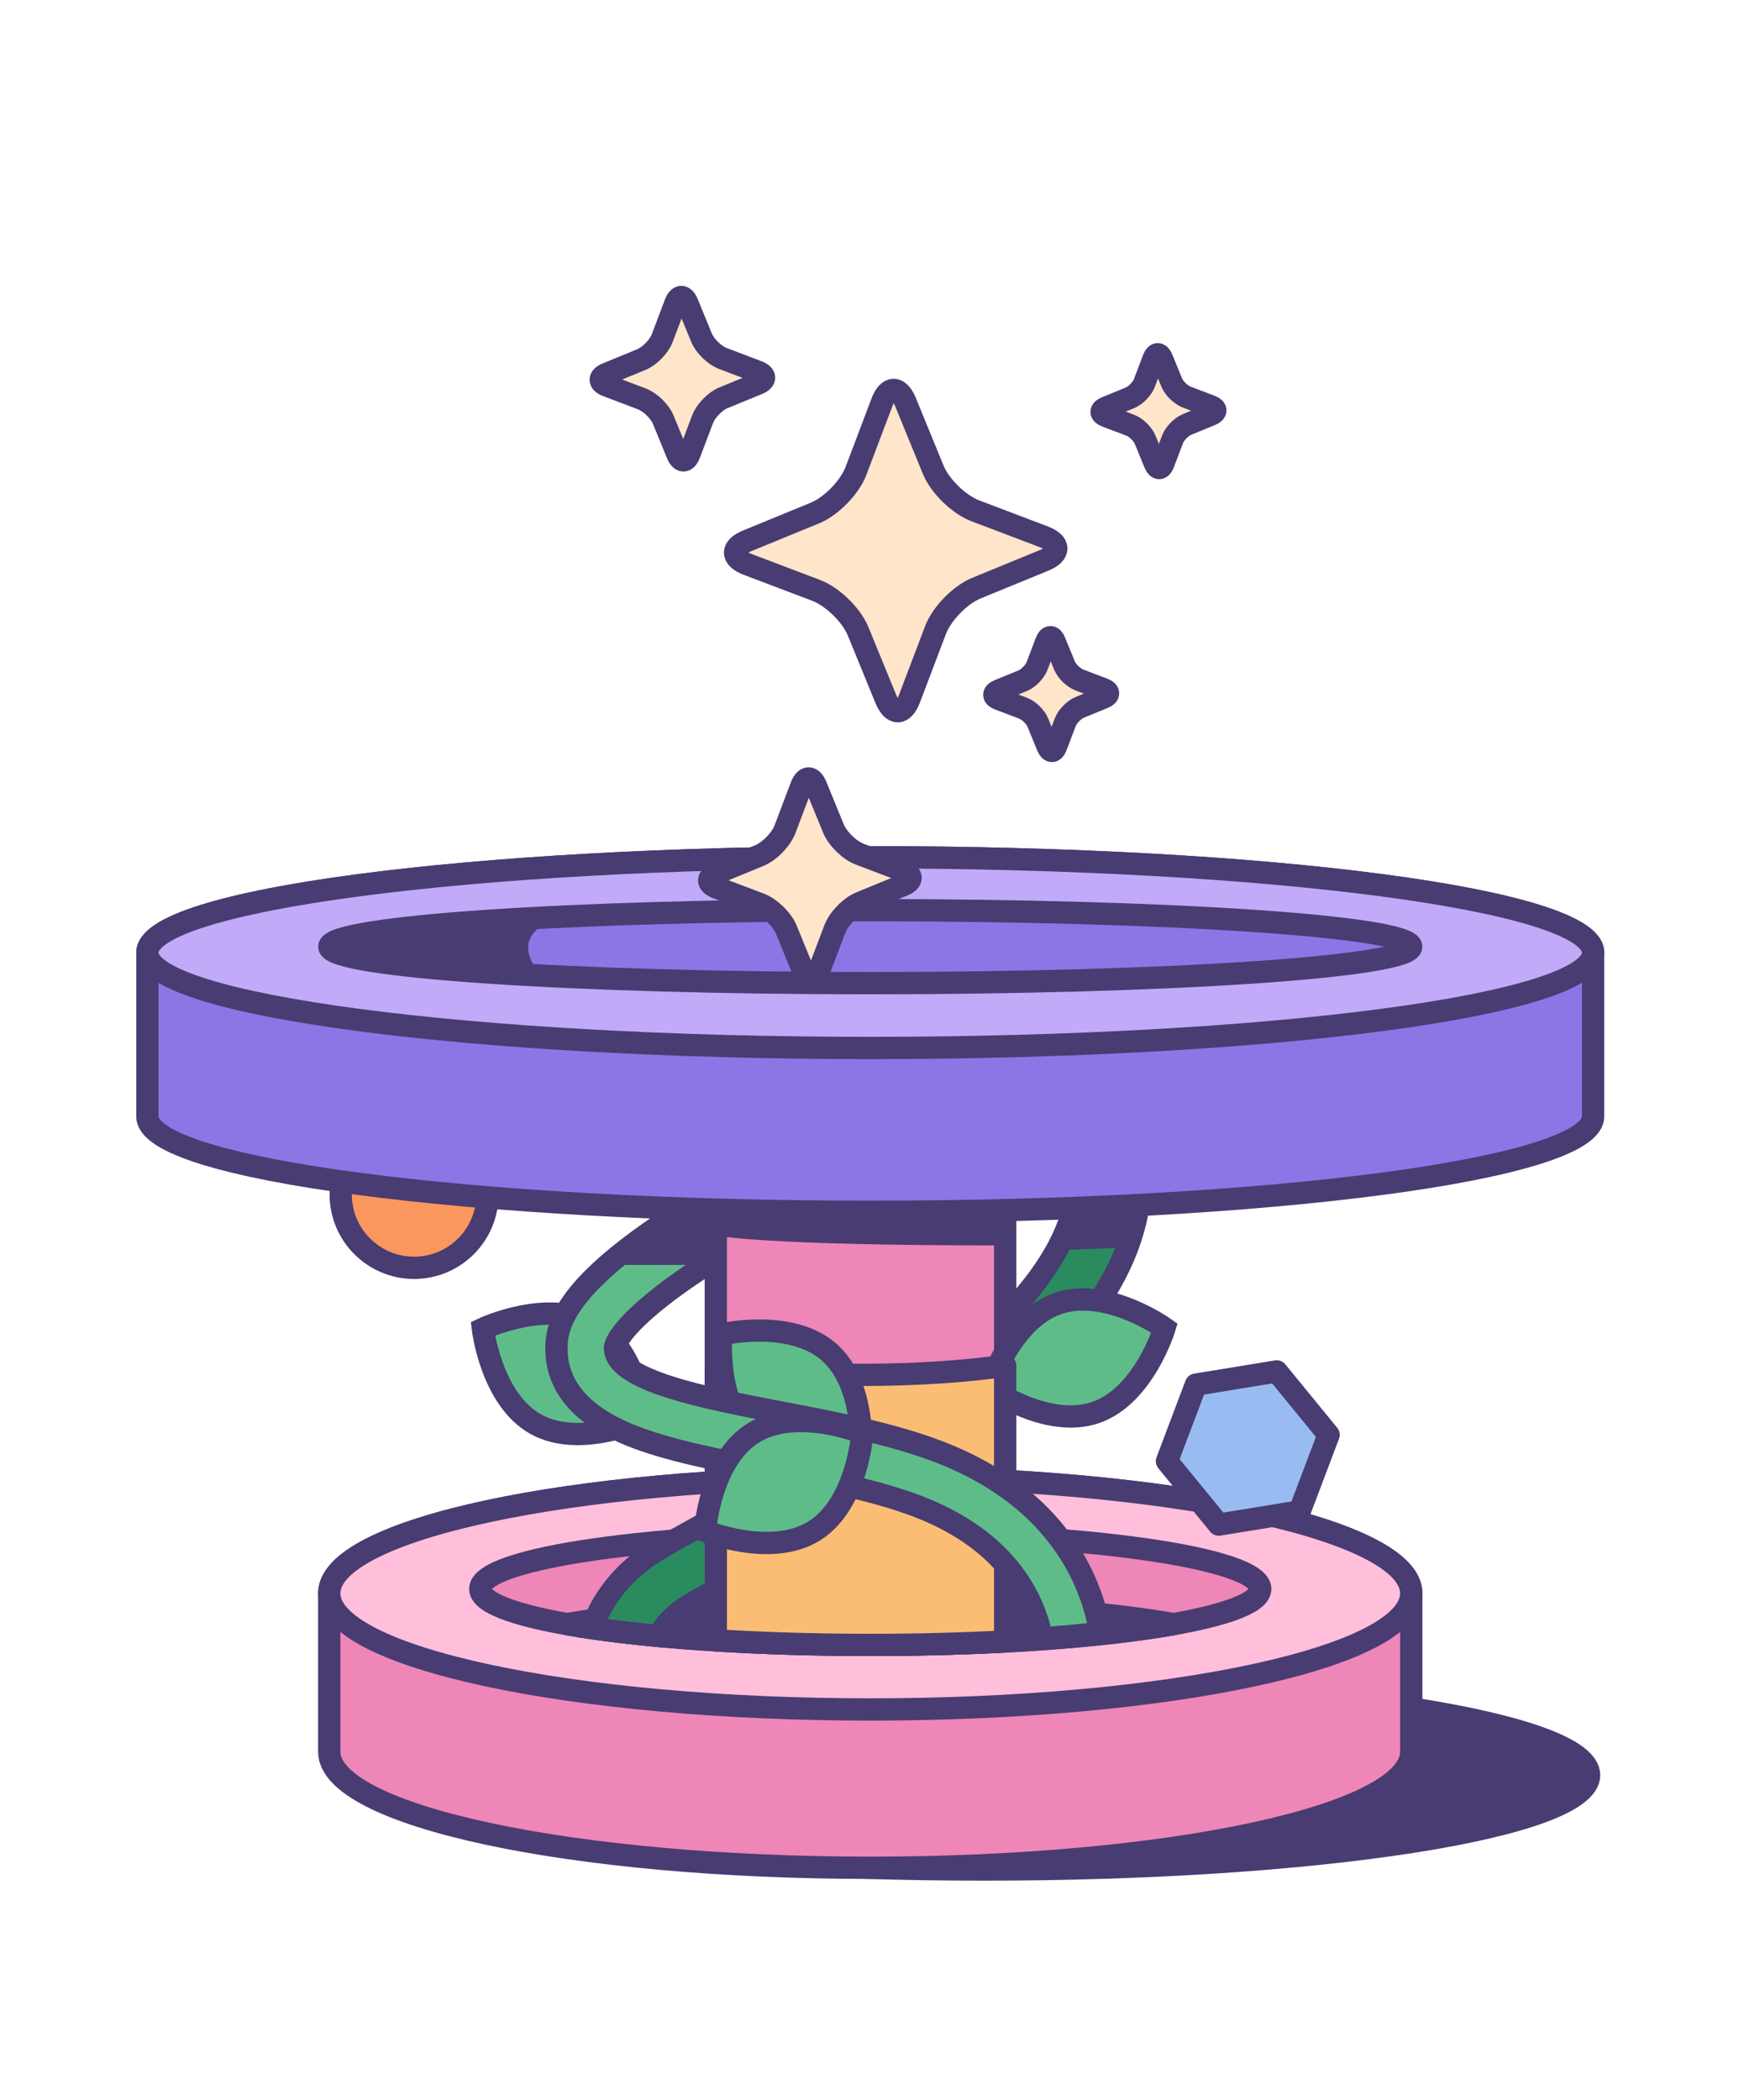 <svg width="82" height="99" viewBox="0 0 82 99" fill="none" xmlns="http://www.w3.org/2000/svg">
	<path d="M27.909 62.381C30.018 63.553 30.406 66.88 30.406 66.88C30.406 66.88 27.376 68.307 25.267 67.135C23.158 65.962 22.769 62.636 22.769 62.636C22.769 62.636 25.799 61.209 27.909 62.381Z" fill="#5EBC89" stroke="#483C72" stroke-width="1.05" stroke-miterlimit="10" />
	<path d="M19.526 59.763C21.437 59.763 22.986 58.214 22.986 56.303C22.986 54.393 21.437 52.844 19.526 52.844C17.615 52.844 16.066 54.393 16.066 56.303C16.066 58.214 17.615 59.763 19.526 59.763Z" fill="#FA975F" stroke="#483C72" stroke-width="1.05" stroke-miterlimit="10" stroke-linejoin="round" />
	<path d="M53.662 54.208L50.714 54.699C51.168 57.424 49.413 60.184 46.784 62.713V66.697C51.098 63.155 54.44 58.876 53.662 54.208Z" fill="#2A8B5E" stroke="#483C72" stroke-width="1.05" stroke-miterlimit="10" />
	<path d="M41.036 77.538C43.272 77.538 45.415 77.481 47.398 77.376V52.652H33.754V77.323C35.988 77.461 38.449 77.538 41.036 77.538Z" fill="#EE86B7" stroke="#483C72" stroke-width="1.05" stroke-miterlimit="10" stroke-linejoin="round" />
	<path d="M74.932 83.68C74.932 86.136 62.156 88.127 46.394 88.127C30.634 88.127 17.856 86.136 17.856 83.68C17.856 81.224 30.634 79.232 46.394 79.232C62.156 79.232 74.932 81.224 74.932 83.68Z" fill="#483C72" stroke="#483C72" stroke-width="1.05" stroke-miterlimit="10" stroke-linejoin="round" />
	<path d="M66.546 75.109C66.546 72.087 55.125 69.637 41.035 69.637C26.947 69.637 15.525 72.087 15.525 75.109C15.525 76.551 15.525 81.13 15.525 82.572C15.525 85.594 26.947 88.044 41.035 88.044C55.125 88.044 66.546 85.594 66.546 82.572C66.546 81.13 66.546 76.551 66.546 75.109Z" fill="#EE86B7" stroke="#483C72" stroke-width="1.05" stroke-miterlimit="10" stroke-linejoin="round" />
	<path d="M41.035 80.581C55.124 80.581 66.545 78.131 66.545 75.109C66.545 72.087 55.124 69.637 41.035 69.637C26.947 69.637 15.525 72.087 15.525 75.109C15.525 78.131 26.947 80.581 41.035 80.581Z" fill="#FFBFDB" stroke="#483C72" stroke-width="1.05" stroke-miterlimit="10" stroke-linejoin="round" />
	<path d="M41.036 77.539C51.192 77.539 59.425 76.358 59.425 74.901C59.425 73.444 51.192 72.263 41.036 72.263C30.88 72.263 22.647 73.444 22.647 74.901C22.647 76.358 30.88 77.539 41.036 77.539Z" fill="#EE86B7" stroke="#483C72" stroke-width="1.05" stroke-miterlimit="10" stroke-linejoin="round" />
	<path d="M26.74 76.559C30.111 77.156 35.261 77.539 41.035 77.539C46.81 77.539 51.96 77.156 55.331 76.559C51.96 75.962 46.81 75.58 41.035 75.58C35.261 75.58 30.111 75.962 26.74 76.559Z" fill="#483C72" stroke="#483C72" stroke-width="1.05" stroke-miterlimit="10" stroke-linejoin="round" />
	<path d="M39.771 68.019C37.368 69.539 35.055 70.81 33.403 71.718C31.967 72.506 30.929 73.076 30.375 73.486C29.026 74.483 28.293 75.674 27.899 76.746C28.844 76.884 29.893 77.007 31.029 77.114C31.282 76.694 31.638 76.269 32.151 75.89C32.544 75.6 33.609 75.015 34.842 74.337C36.236 73.572 37.95 72.63 39.771 71.538V68.019Z" fill="#2A8B5E" stroke="#483C72" stroke-width="1.05" stroke-miterlimit="10" />
	<path d="M51.653 66.587C49.369 67.365 46.641 65.422 46.641 65.422C46.641 65.422 47.615 62.217 49.899 61.439C52.183 60.661 54.911 62.604 54.911 62.604C54.911 62.604 53.937 65.809 51.653 66.587Z" fill="#5EBC89" stroke="#483C72" stroke-width="1.05" stroke-miterlimit="10" />
	<path d="M40.576 64.81C37.989 64.81 35.615 64.648 33.754 64.379V77.323C35.987 77.462 38.449 77.539 41.036 77.539C43.272 77.539 45.415 77.481 47.397 77.376V64.379C45.537 64.648 43.163 64.81 40.576 64.81Z" fill="#FBBD74" stroke="#483C72" stroke-width="1.05" stroke-miterlimit="10" stroke-linejoin="round" />
	<path d="M39.089 63.731C40.906 65.319 40.588 68.654 40.588 68.654C40.588 68.654 37.325 69.413 35.509 67.825C33.693 66.236 34.011 62.902 34.011 62.902C34.011 62.902 37.273 62.142 39.089 63.731Z" fill="#5EBC89" stroke="#483C72" stroke-width="1.05" stroke-miterlimit="10" />
	<path d="M33.831 57.021V58.247C33.831 58.247 35.824 58.707 47.168 58.707V57.174C47.168 57.174 35.824 57.941 33.831 57.021Z" fill="#483C72" />
	<path d="M51.409 75.164C50.643 73.06 48.793 70.189 44.332 68.458C42.087 67.587 39.408 67.075 36.818 66.581C33.297 65.908 28.915 65.071 29 63.495C29 63.483 29.113 62.342 33.217 59.672V56.419C32.933 56.59 32.645 56.766 32.356 56.948C27.006 60.302 26.306 62.206 26.244 63.346C26.142 65.235 27.319 66.686 29.741 67.661C31.526 68.379 33.845 68.822 36.301 69.291C38.769 69.762 41.322 70.25 43.334 71.03C47.502 72.648 48.769 75.394 49.134 77.23C50.108 77.156 51.027 77.069 51.887 76.971C51.793 76.421 51.645 75.811 51.409 75.164Z" fill="#5EBC89" stroke="#483C72" stroke-width="1.05" stroke-miterlimit="10" />
	<path d="M29.423 59.627H33.505L33.562 57.212L32.068 57.5L29.423 59.627Z" fill="#483C72" />
	<path d="M35.516 67.55C37.564 66.275 40.662 67.548 40.662 67.548C40.662 67.548 40.44 70.891 38.392 72.167C36.344 73.442 33.246 72.169 33.246 72.169C33.246 72.169 33.468 68.826 35.516 67.55Z" fill="#5EBC89" stroke="#483C72" stroke-width="1.05" stroke-miterlimit="10" />
	<path d="M50.35 57.114L49.817 58.936L53.149 58.802L53.549 56.848L50.35 57.114Z" fill="#483C72" />
	<path d="M57.47 71.868L55.026 68.88L56.392 65.268L60.202 64.646L62.647 67.635L61.281 71.246L57.47 71.868Z" fill="#98BCF1" stroke="#483C72" stroke-width="1.05" stroke-miterlimit="10" stroke-linejoin="round" />
	<path d="M75.121 44.905C75.121 42.422 59.861 40.409 41.035 40.409C22.211 40.409 6.95 42.422 6.95 44.905C6.95 46.173 6.95 51.36 6.95 52.628C6.95 55.111 22.211 57.123 41.035 57.123C59.861 57.123 75.121 55.111 75.121 52.628C75.121 51.36 75.121 46.173 75.121 44.905Z" fill="#8D75E6" stroke="#483C72" stroke-width="1.05" stroke-miterlimit="10" stroke-linejoin="round" />
	<path d="M41.036 49.4C59.86 49.4 75.121 47.388 75.121 44.905C75.121 42.422 59.86 40.41 41.036 40.41C22.211 40.41 6.95 42.422 6.95 44.905C6.95 47.388 22.211 49.4 41.036 49.4Z" fill="#C1AAF7" stroke="#483C72" stroke-width="1.05" stroke-miterlimit="10" stroke-linejoin="round" />
	<path d="M41.036 46.345C55.124 46.345 66.544 45.574 66.544 44.624C66.544 43.673 55.124 42.903 41.036 42.903C26.948 42.903 15.528 43.673 15.528 44.624C15.528 45.574 26.948 46.345 41.036 46.345Z" fill="#8D75E6" stroke="#483C72" stroke-width="1.05" stroke-miterlimit="10" stroke-linejoin="round" />
	<path d="M25.695 46.046C25.695 46.046 24.847 45.44 24.907 44.592C24.977 43.624 26.468 43.126 26.468 43.126C26.468 43.126 15.36 43.462 15.528 44.624C15.696 45.785 25.695 46.046 25.695 46.046Z" fill="#483C72" />
	<path d="M39.3 39.055C39.497 39.537 40.058 40.083 40.546 40.267L42.568 41.035C43.058 41.22 43.062 41.534 42.578 41.73L40.576 42.551C40.093 42.749 39.547 43.309 39.363 43.799L38.596 45.82C38.411 46.308 38.099 46.312 37.9 45.831L37.08 43.829C36.882 43.345 36.322 42.8 35.833 42.615L33.809 41.848C33.322 41.663 33.317 41.349 33.8 41.153L35.804 40.331C36.285 40.134 36.832 39.572 37.017 39.085L37.783 37.061C37.968 36.574 38.281 36.57 38.479 37.052L39.3 39.055Z" fill="#FFE5CA" stroke="#483C72" stroke-width="1.05" stroke-miterlimit="10" stroke-linejoin="round" />
	<path d="M50.193 31.369C50.305 31.642 50.621 31.95 50.897 32.054L52.039 32.487C52.315 32.592 52.318 32.769 52.045 32.88L50.914 33.344C50.642 33.456 50.333 33.772 50.229 34.049L49.796 35.191C49.691 35.466 49.515 35.468 49.403 35.197L48.939 34.066C48.828 33.792 48.511 33.484 48.235 33.38L47.092 32.947C46.817 32.843 46.815 32.665 47.087 32.554L48.219 32.09C48.491 31.979 48.8 31.661 48.904 31.386L49.337 30.244C49.441 29.968 49.618 29.966 49.73 30.238L50.193 31.369Z" fill="#FFE5CA" stroke="#483C72" stroke-width="1.05" stroke-miterlimit="10" stroke-linejoin="round" />
	<path d="M55.252 18.033C55.364 18.306 55.681 18.614 55.956 18.718L57.099 19.151C57.375 19.256 57.377 19.433 57.104 19.544L55.973 20.008C55.701 20.119 55.392 20.436 55.288 20.713L54.855 21.854C54.75 22.13 54.574 22.132 54.462 21.861L53.998 20.729C53.887 20.456 53.57 20.148 53.295 20.044L52.151 19.611C51.876 19.506 51.874 19.329 52.146 19.218L53.278 18.754C53.55 18.642 53.859 18.325 53.963 18.05L54.396 16.908C54.5 16.632 54.677 16.63 54.789 16.902L55.252 18.033Z" fill="#FFE5CA" stroke="#483C72" stroke-width="1.05" stroke-miterlimit="10" stroke-linejoin="round" />
	<path d="M33.078 15.915C33.237 16.307 33.693 16.75 34.088 16.899L35.728 17.521C36.125 17.672 36.129 17.926 35.736 18.086L34.112 18.752C33.721 18.912 33.278 19.366 33.129 19.764L32.507 21.403C32.356 21.798 32.103 21.802 31.942 21.412L31.277 19.788C31.116 19.396 30.661 18.953 30.266 18.803L28.625 18.181C28.229 18.031 28.226 17.776 28.617 17.617L30.242 16.951C30.632 16.79 31.076 16.335 31.225 15.94L31.847 14.299C31.997 13.903 32.251 13.9 32.412 14.291L33.078 15.915Z" fill="#FFE5CA" stroke="#483C72" stroke-width="1.05" stroke-miterlimit="10" stroke-linejoin="round" />
	<path d="M44.006 22.146C44.321 22.915 45.216 23.786 45.993 24.08L49.22 25.304C50.001 25.599 50.008 26.1 49.236 26.414L46.042 27.724C45.272 28.038 44.401 28.933 44.107 29.715L42.883 32.938C42.588 33.717 42.09 33.724 41.773 32.956L40.464 29.762C40.149 28.99 39.255 28.12 38.476 27.826L35.248 26.602C34.47 26.307 34.463 25.806 35.233 25.493L38.43 24.182C39.197 23.867 40.07 22.971 40.364 22.194L41.587 18.966C41.881 18.188 42.382 18.183 42.697 18.951L44.006 22.146Z" fill="#FFE5CA" stroke="#483C72" stroke-width="1.05" stroke-miterlimit="10" stroke-linejoin="round" />
</svg>

